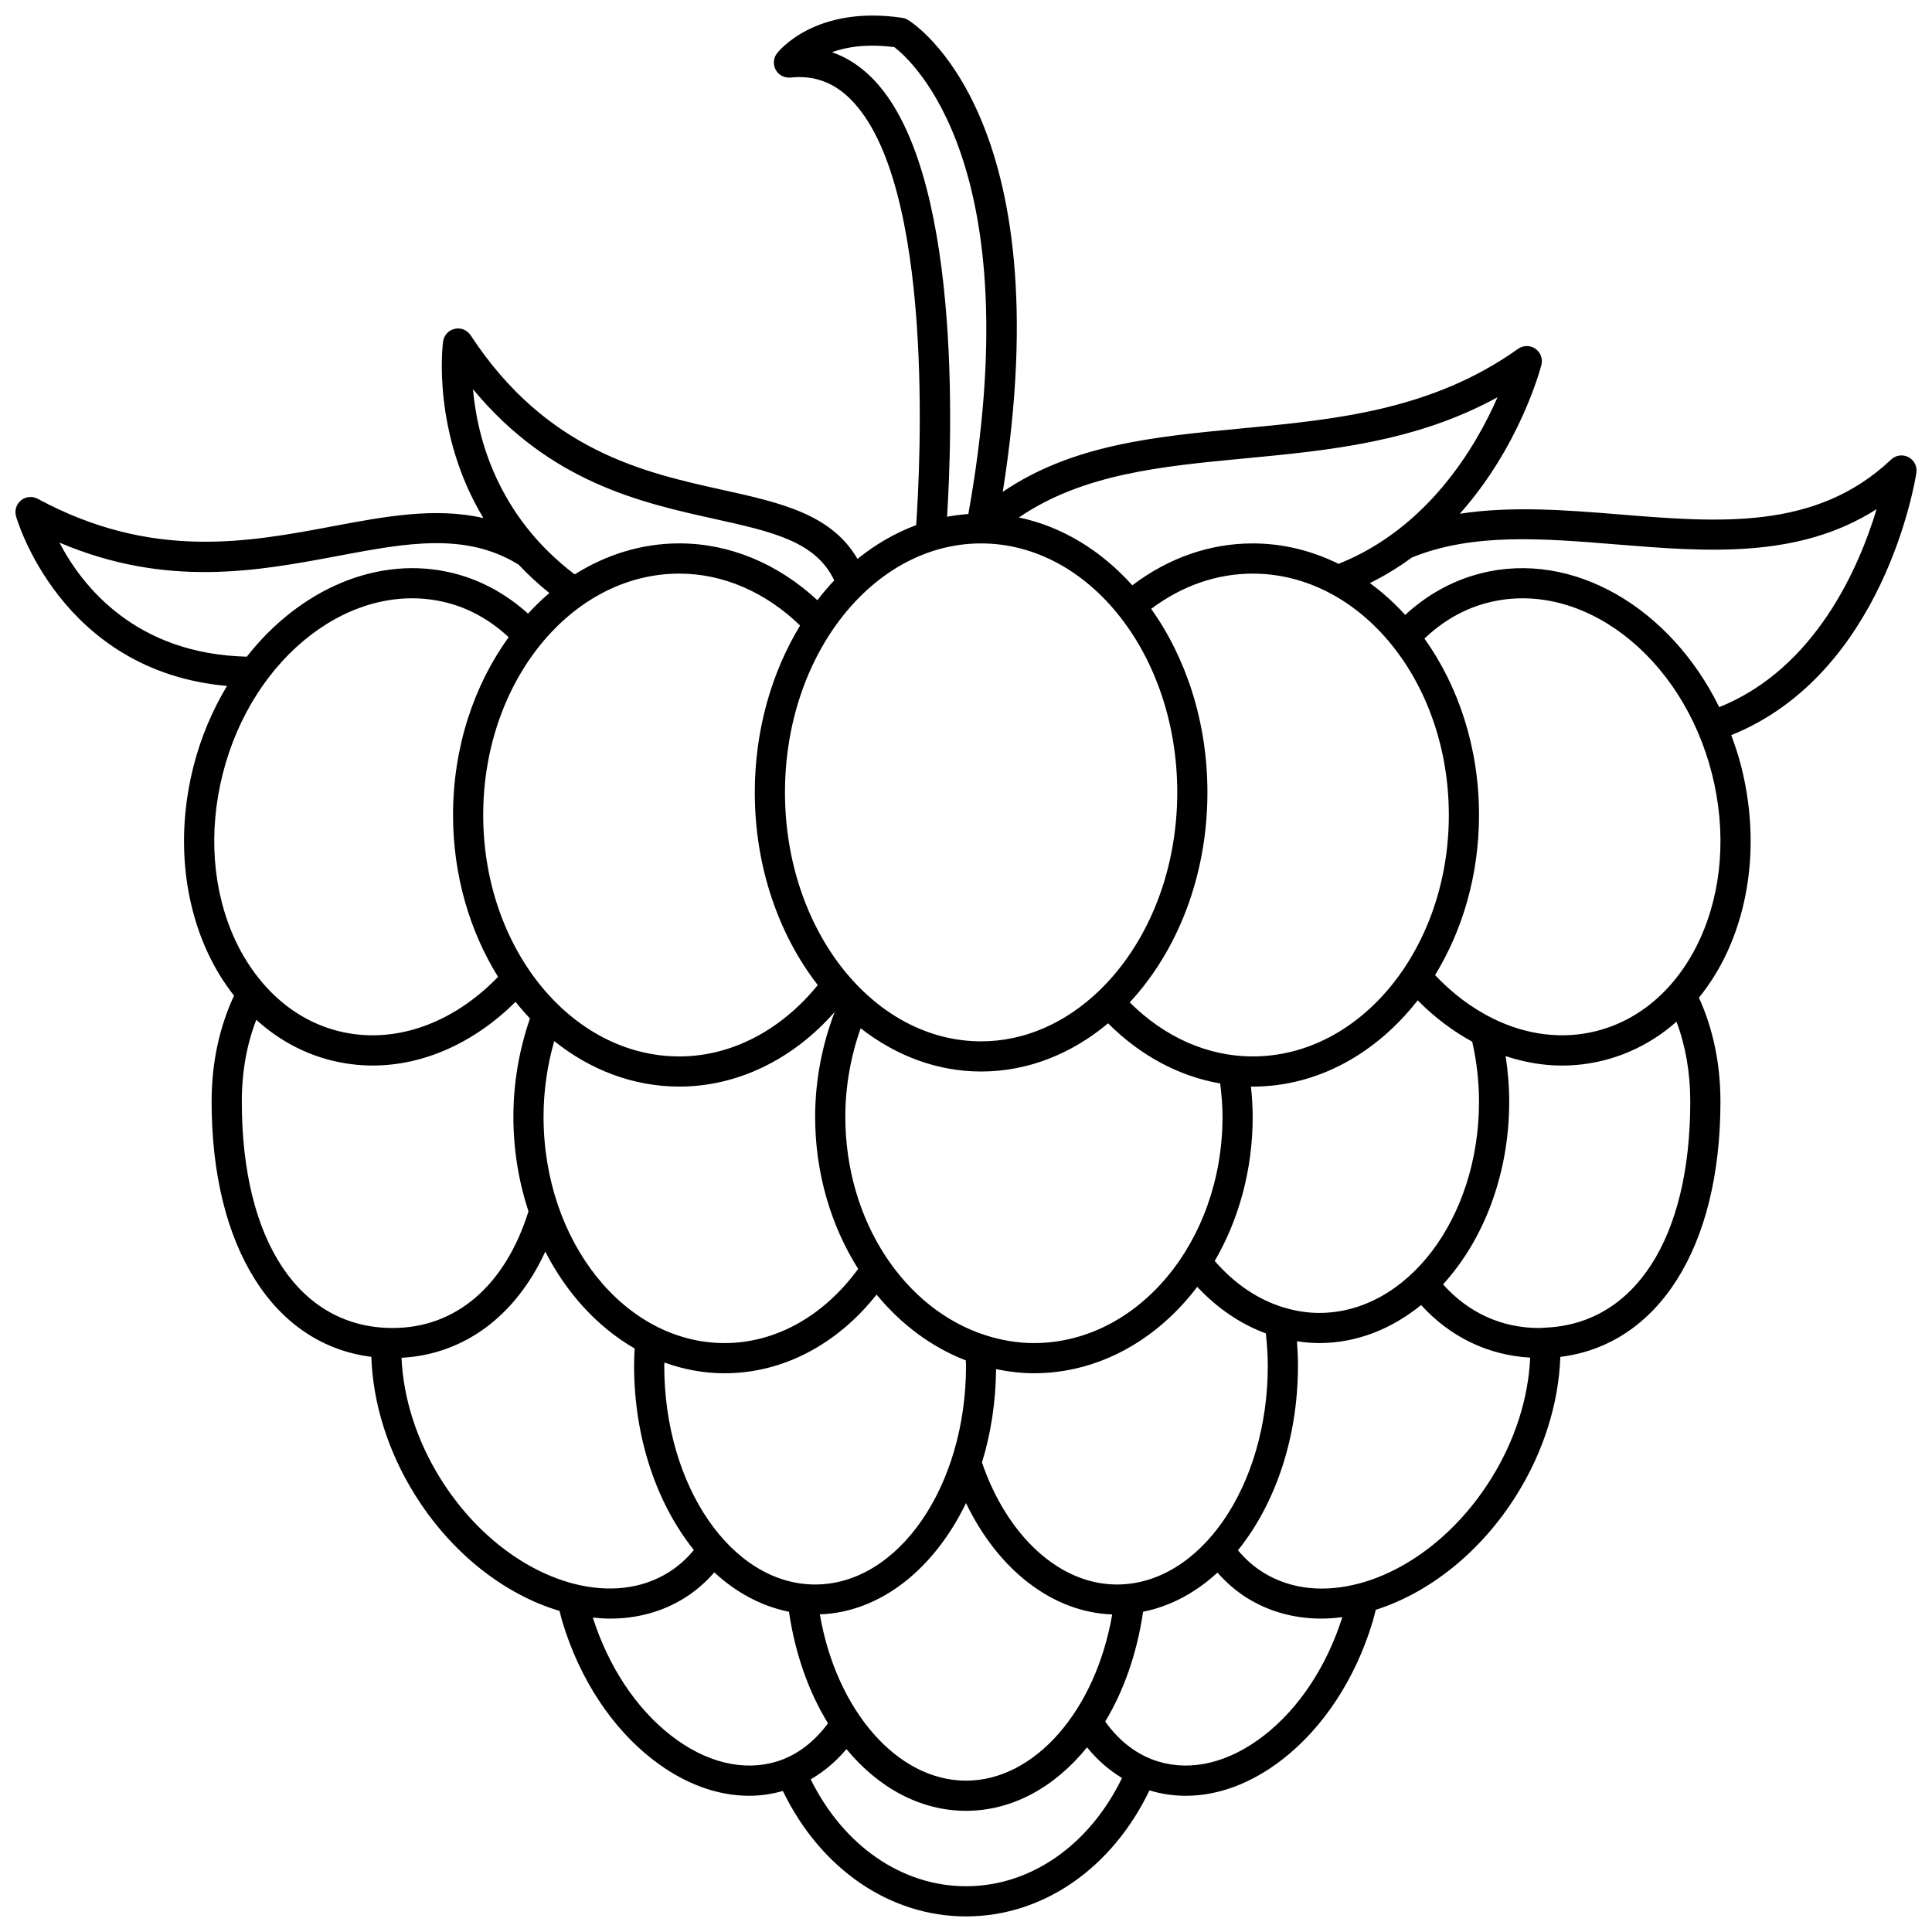 <?xml version="1.0" encoding="UTF-8"?>
<!-- Uploaded to: ICON Repo, www.svgrepo.com, Generator: ICON Repo Mixer Tools -->
<svg width="800px" height="800px" version="1.1" viewBox="144 144 512 512" xmlns="http://www.w3.org/2000/svg">
 <defs>
  <clipPath id="a">
   <path d="m148.09 148.09h503.81v503.81h-503.81z"/>
  </clipPath>
 </defs>
 <g clip-path="url(#a)">
  <path d="m651.86 269.3c0.262-1.691-0.582-3.359-2.09-4.152-1.527-0.801-3.371-0.539-4.602 0.637-19.879 18.785-45.316 16.719-72.227 14.52-14.07-1.145-28.469-2.254-42.082-0.156 15.824-17.75 21.305-38.188 21.629-39.445 0.414-1.629-0.227-3.344-1.605-4.293-1.387-0.949-3.223-0.938-4.582 0.039-22.879 16.301-48.492 18.738-73.266 21.086-22.961 2.18-44.82 4.25-63.289 16.805 15.738-99.012-23.418-124.03-25.152-125.08-0.453-0.273-0.957-0.457-1.48-0.535-23.074-3.434-32.809 8.883-33.211 9.414-0.973 1.262-1.094 2.988-0.32 4.383 0.777 1.391 2.262 2.164 3.898 2.031 6.156-0.648 11.336 1.211 15.809 5.625 22.633 22.328 18.539 98.113 17.5 112.99-5.566 2.062-10.789 5.102-15.551 8.949-6.887-11.883-20.422-14.902-35.824-18.312-20.773-4.598-46.629-10.328-66.688-40.949-0.914-1.398-2.609-2.094-4.238-1.707-1.633 0.371-2.859 1.719-3.074 3.379-0.168 1.297-2.894 24.199 10.688 46.766-12.715-2.93-26.062-0.441-39.969 2.18-22.484 4.231-47.953 9.023-78.141-7.293-1.402-0.75-3.117-0.605-4.383 0.383-1.25 0.992-1.797 2.633-1.383 4.176 0.121 0.438 11.625 41.109 55.93 45.039-3.848 6.418-6.93 13.586-8.906 21.41-4.305 17.082-2.984 34.539 3.734 49.145 1.961 4.262 4.348 8.086 7.035 11.531-3.875 8.324-5.941 17.727-5.941 28.102 0 38.555 16.422 64.352 42.324 67.605 0.414 12.262 4.402 25.055 11.488 36.441 9.832 15.805 24.016 26.621 38.387 30.891 0.258 0.988 0.484 1.973 0.785 2.957 4.551 15.059 13.039 27.988 23.898 36.418 8.176 6.344 16.996 9.621 25.574 9.621 3.023 0 6.004-0.449 8.93-1.273 9.969 20.594 28.273 33.242 48.543 33.242 20.348 0 38.672-12.711 48.617-33.406 0.02 0.008 0.039 0.016 0.062 0.023 3.121 0.945 6.328 1.414 9.57 1.414 8.582 0 17.406-3.273 25.578-9.621 10.859-8.43 19.348-21.363 23.898-36.414 0.328-1.082 0.582-2.168 0.863-3.254 14.039-4.461 27.809-15.16 37.418-30.605 7.078-11.383 11.066-24.176 11.488-36.422 25.961-3.199 42.434-29.02 42.434-67.625 0-10.141-1.977-19.355-5.695-27.559 2.871-3.582 5.418-7.586 7.481-12.078 6.719-14.605 8.039-32.062 3.734-49.145-0.727-2.883-1.648-5.648-2.652-8.359 40.426-16.289 48.715-67.281 49.055-69.512zm-178.07-3.809c22.34-2.121 45.336-4.301 67.074-16.219-5.707 13.059-18.375 34.672-42.129 44.156-7.023-3.477-14.707-5.418-22.762-5.418-11.379 0-22.324 3.848-31.895 11.102-8.277-9.203-18.609-15.59-30.062-17.977 16.98-11.574 37.844-13.559 59.773-15.645zm54.168 94.496c0 35.273-23.32 63.977-51.98 63.977-11.895 0-23.332-5.09-32.582-14.324 12.586-13.57 20.586-33.457 20.586-55.648 0-18.629-5.652-35.621-14.902-48.641 8.133-6.106 17.363-9.336 26.898-9.336 28.664 0 51.98 28.699 51.98 63.973zm6.195 60.066c1.18 5.199 1.801 10.531 1.801 15.906 0 30.867-19 55.98-42.359 55.98-3.188 0-6.309-0.52-9.352-1.434-0.004 0-0.012-0.004-0.016-0.004-6.738-2.023-13-6.223-18.312-12.324 6.34-10.902 10.062-24.059 10.062-38.219 0-2.641-0.188-5.324-0.465-8.023 0.156 0 0.309 0.027 0.465 0.027 17.246 0 32.77-8.828 43.719-22.855 4.477 4.508 9.344 8.168 14.457 10.945zm-54.176 85.879c0 31.969-17.938 57.977-39.984 57.977-15.074 0-29-12.656-35.762-32.328 2.348-7.621 3.656-15.984 3.742-24.742 3.262 0.672 6.602 1.086 10.027 1.086 17.215 0 32.652-8.887 43.281-22.898 5.371 5.731 11.547 9.891 18.188 12.34 0.309 2.898 0.508 5.773 0.508 8.566zm-79.969 109.96c-18.262 0-34.367-18.648-38.742-44.07 16.156-0.57 30.352-12.137 38.738-29.488 8.543 17.77 22.973 28.949 38.742 29.512-4.379 25.41-20.484 44.047-38.738 44.047zm-79.973-109.96c0-0.277 0.031-0.574 0.035-0.852 5.062 1.832 10.41 2.852 15.957 2.852 15.355 0 29.758-7.57 40.277-20.852 6.488 7.891 14.574 13.941 23.652 17.441 0.016 0.469 0.051 0.934 0.051 1.41 0 31.969-17.938 57.977-39.984 57.977-22.051 0.004-39.988-26.008-39.988-57.977zm4-209.92c11.605 0 22.844 4.898 32 13.758-7.504 12.352-12.008 27.629-12.008 44.219 0 19.805 6.379 37.773 16.691 51.066-9.75 12.012-22.938 18.91-36.684 18.91-28.66 0-51.98-28.699-51.98-63.977 0-35.277 23.32-63.977 51.98-63.977zm79.969-8c28.66 0 51.98 29.598 51.98 65.977 0 21.516-8.195 40.602-20.793 52.652 0 0-0.004 0-0.004 0.004-0.004 0.004-0.004 0.004-0.004 0.008-8.695 8.316-19.473 13.312-31.176 13.312-28.66 0-51.98-29.598-51.98-65.977 0-36.379 23.316-65.977 51.977-65.977zm63.355 143.12c0.375 2.969 0.621 5.93 0.621 8.82 0 33.07-22.418 59.977-49.98 59.977-4.391 0-8.629-0.75-12.691-2.035-0.023-0.008-0.047-0.016-0.07-0.023-21.391-6.793-37.219-30.145-37.219-57.918 0-8.066 1.441-16.051 4.066-23.449 9.258 7.215 20.18 11.457 31.922 11.457 12.465 0 24.043-4.719 33.645-12.77 8.551 8.566 18.793 14.039 29.707 15.941zm-179.31 8.82c0-6.867 0.969-13.578 2.832-20.047 9.504 7.602 20.902 12.051 33.156 12.051 15.363 0 30.062-7.156 41.156-19.762-3.328 8.711-5.172 18.188-5.172 27.758 0 15.098 4.273 29.016 11.402 40.312-9.109 12.492-21.859 19.664-35.395 19.664-26.453 0-47.98-26.906-47.98-59.977zm86.859-275.48c-3.16-3.117-6.648-5.34-10.453-6.644 3.914-1.395 9.34-2.281 16.559-1.332 4.742 3.617 36.137 31.594 19.605 123.73-1.906 0.133-3.785 0.371-5.641 0.719 1.316-20.617 4.059-92.668-20.07-116.47zm-41.215 117.12c15.297 3.387 26.535 5.996 31.391 16.215-1.566 1.652-3.051 3.41-4.473 5.25-10.48-9.715-23.297-15.055-36.578-15.055-10.008 0-19.434 2.996-27.734 8.219-20.562-15.602-25.84-36.312-26.953-49.082 20.469 24.738 44.566 30.078 64.348 34.453zm-173.94 6.207c28.449 12.074 52.453 7.551 73.875 3.512 18.105-3.41 33.766-6.34 47.812 2.32 2.418 2.586 5.133 5.106 8.148 7.527-1.984 1.68-3.859 3.516-5.656 5.461-5.738-5.195-12.453-8.867-19.656-10.684-19.992-5.051-40.863 4.234-54.875 22.09-29.551-0.707-43.68-18.777-49.648-30.227zm43.266 61.32c7.898-31.305 34.457-51.695 59.301-45.43 6.141 1.547 11.645 4.688 16.484 9.172-9.152 12.641-14.742 29.094-14.742 47.117 0 16.082 4.473 30.898 11.93 42.898-12.215 12.648-27.844 18.016-42.32 14.371-7.688-1.938-14.461-6.281-19.875-12.527-0.023-0.027-0.043-0.055-0.066-0.082-2.902-3.363-5.434-7.25-7.465-11.664-5.957-12.957-7.109-28.531-3.246-43.855zm5.062 86.832c0-7.934 1.324-15.188 3.844-21.699 5.695 5.188 12.375 8.879 19.797 10.75 3.656 0.918 7.359 1.375 11.074 1.375 13.406-0.004 26.805-5.953 37.832-16.875 1.215 1.535 2.492 2.996 3.82 4.398-2.871 8.34-4.394 17.078-4.394 26.051 0 8.855 1.445 17.301 3.996 25.07-6.148 19.648-19.199 30.91-35.98 30.91-24.664-0.004-39.988-22.988-39.988-59.98zm52.605 99.828c-6.25-10.039-9.816-21.242-10.277-31.953 16.59-0.883 30.266-11.094 38.098-28.137 5.68 11.094 13.891 20.035 23.676 25.668-0.086 1.543-0.141 3.066-0.141 4.566 0 19.367 6.137 36.758 15.84 48.836-1.965 2.391-4.215 4.391-6.727 5.949-7.207 4.484-15.918 5.285-24.762 3.082-0.074-0.016-0.145-0.043-0.219-0.055-13.023-3.316-26.309-13.199-35.488-27.957zm61.18 68.18c-9.293-7.211-16.617-18.301-20.766-31.289 1.547 0.164 3.086 0.277 4.609 0.277 7 0 13.73-1.75 19.664-5.441 2.941-1.832 5.582-4.129 7.926-6.812 5.816 5.383 12.551 8.988 19.789 10.441 1.648 11.234 5.262 21.305 10.34 29.559-3.691 4.988-8.324 8.535-13.637 10.145-8.859 2.664-18.773 0.227-27.926-6.879zm78.145 39.914c-17.012 0-32.508-10.766-41.168-28.336 3.512-2.019 6.695-4.707 9.473-8.004 8.469 10.238 19.574 16.352 31.695 16.352 12.309 0 23.551-6.305 32.062-16.82 2.711 3.324 5.824 6.047 9.273 8.121-8.621 17.777-24.184 28.688-41.336 28.688zm78.922-39.914c-9.156 7.106-19.07 9.547-27.93 6.875-5.531-1.676-10.367-5.328-14.109-10.613 4.926-8.16 8.422-18.07 10.035-29.09 7.211-1.445 13.914-5.035 19.715-10.383 2.332 2.652 4.957 4.934 7.891 6.758 5.938 3.691 12.664 5.438 19.664 5.438 1.828 0 3.68-0.152 5.535-0.387-4.141 13.039-11.48 24.172-20.801 31.402zm60.289-68.18c-8.961 14.406-21.828 24.184-34.547 27.73-0.066 0.012-0.129 0.035-0.195 0.047-9.172 2.516-18.254 1.809-25.723-2.844-2.5-1.551-4.734-3.527-6.68-5.875 9.738-12.082 15.898-29.504 15.898-48.914 0-2.129-0.098-4.289-0.258-6.469 1.938 0.285 3.894 0.473 5.879 0.473 9.945 0 19.195-3.731 27.016-10.078 7.684 8.465 17.746 13.309 28.895 13.934-0.453 10.719-4.023 21.934-10.285 31.996zm14.223-39.938h-0.008c-0.004 0-0.008 0.004-0.012 0.004-0.496 0.02-0.969 0.09-1.473 0.09-10.008 0-18.762-4.008-25.531-11.562 10.715-11.746 17.535-29.078 17.535-48.422 0-4.055-0.34-8.086-0.949-12.066 4.887 1.602 9.883 2.5 14.895 2.5 3.715 0 7.434-0.453 11.098-1.379 7.191-1.816 13.711-5.316 19.289-10.254 2.394 6.391 3.652 13.48 3.652 21.199-0.004 36.23-14.723 58.961-38.496 59.891zm41.012-102.87c-2.129 4.629-4.789 8.699-7.879 12.172-0.02 0.02-0.035 0.043-0.051 0.062-5.348 5.988-11.988 10.145-19.48 12.035-9.043 2.277-18.492 1.039-27.285-3.262-0.059-0.039-0.129-0.059-0.191-0.098-5.426-2.684-10.598-6.531-15.262-11.465 7.289-11.91 11.648-26.559 11.648-42.441 0-17.844-5.469-34.16-14.465-46.746 4.922-4.676 10.562-7.941 16.91-9.543 24.805-6.25 51.402 14.121 59.297 45.43 3.867 15.324 2.715 30.898-3.242 43.855zm5.16-61.566c-12.902-26.266-38.688-41.66-63.168-35.469-7.406 1.867-14.25 5.656-20.055 11.02-2.879-3.164-6.008-5.984-9.359-8.434 4.031-1.988 7.723-4.281 11.117-6.773 16.086-6.559 34.574-5.082 54.145-3.477 23.801 1.934 48.293 3.93 69.027-9.348-4.586 15.227-16.109 42.188-41.707 52.48z"/>
 </g>
</svg>